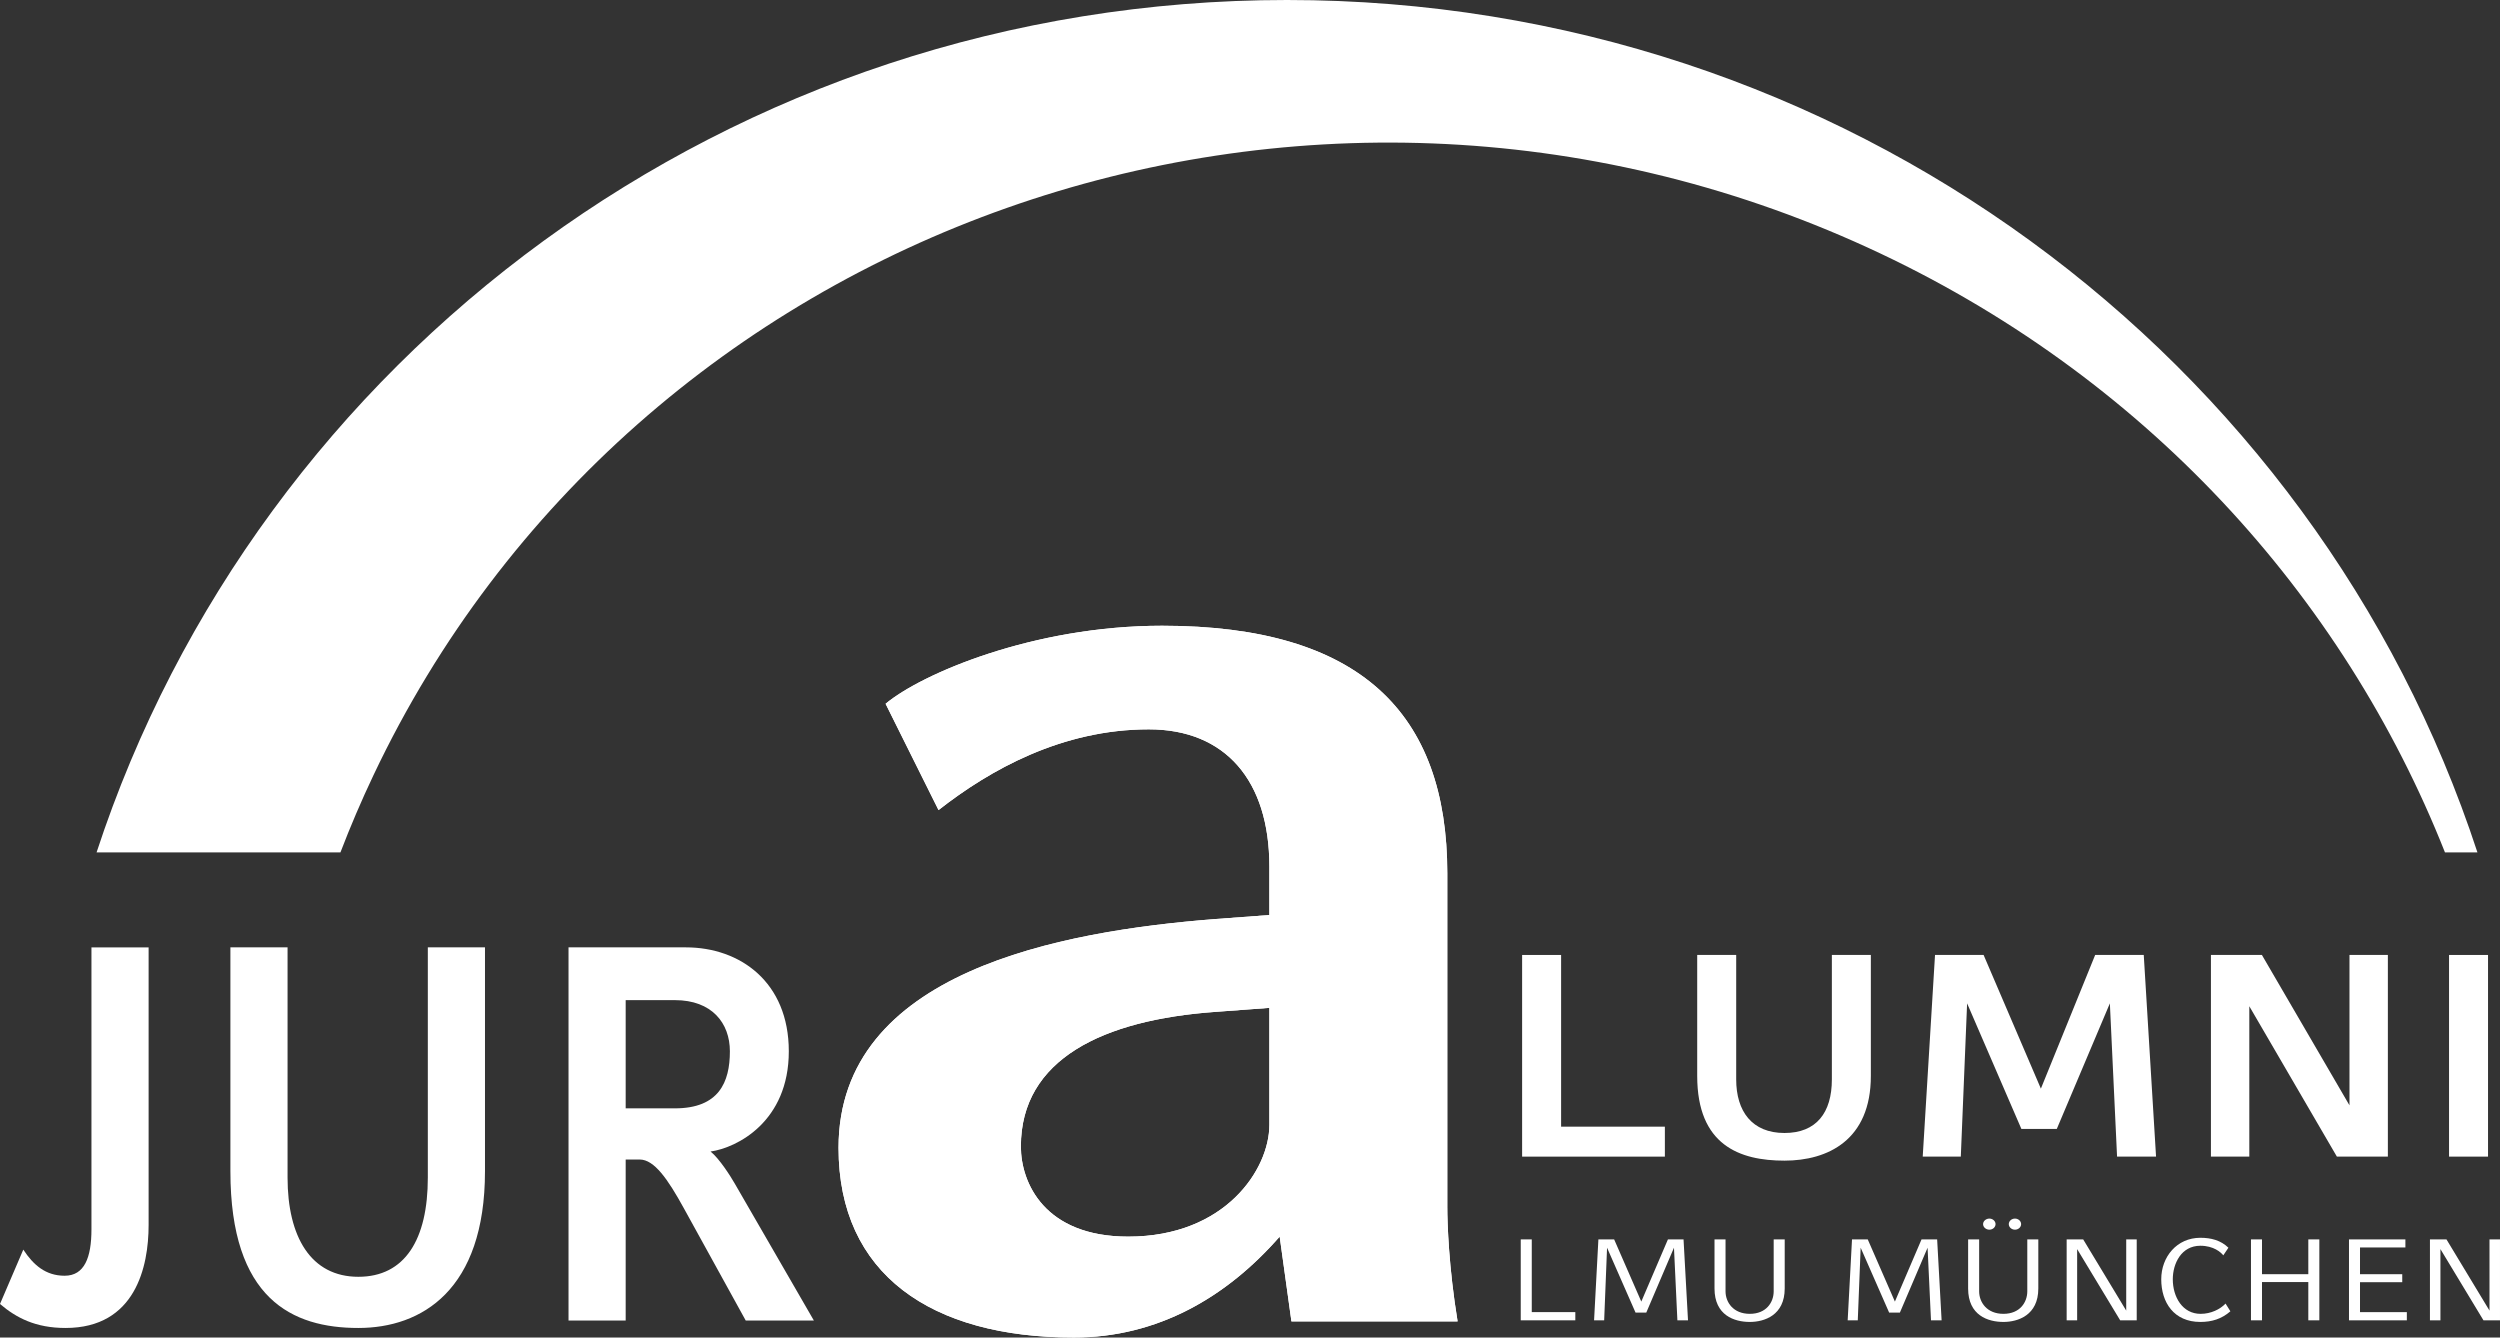 <?xml version="1.0" encoding="utf-8"?>
<!-- Generator: Adobe Illustrator 15.1.0, SVG Export Plug-In . SVG Version: 6.00 Build 0)  -->
<!DOCTYPE svg PUBLIC "-//W3C//DTD SVG 1.1//EN" "http://www.w3.org/Graphics/SVG/1.1/DTD/svg11.dtd">
<svg version="1.1" id="Ebene_1" xmlns="http://www.w3.org/2000/svg" xmlns:xlink="http://www.w3.org/1999/xlink" x="0px" y="0px"
	 width="363.048px" height="194.235px" viewBox="0 0 363.048 194.235" enable-background="new 0 0 363.048 194.235"
	 xml:space="preserve">
<rect x="0" y="0" width="363.048" height="194.235" fill="#333333" stroke="none"/>
<g>
	<g>
		<g>
			<g>
				<path fill="#FFFFFF" d="M54.242,112.558C92.12,32.659,189.272-1.637,271.243,35.96c40.026,18.359,69.022,50.47,83.813,87.824
					h4.715C336.235,51.965,267.739,0,186.893,0C106.053,0,37.559,51.965,14.024,123.784h35.414
					C50.883,120.014,52.482,116.269,54.242,112.558z"/>
			</g>
		</g>
	</g>
	<g>
		<path fill="#FFFFFF" d="M221.041,167.963v-29.284h5.661v24.934h15.069v4.351H221.041z"/>
		<path fill="#FFFFFF" d="M259.141,168.548c-6.533,0-12.674-2.258-12.674-12.299v-17.57h5.662v18.072
			c0,4.645,2.308,7.781,7.012,7.781c4.616,0,6.881-2.928,6.881-7.781v-18.072h5.662v17.57
			C271.684,165.578,265.412,168.548,259.141,168.548z"/>
		<path fill="#FFFFFF" d="M307.438,167.963l-1.045-22.256l-7.709,18.239h-5.139l-7.883-18.239l-0.915,22.256h-5.531l1.786-29.284
			h7.055l8.318,19.411l7.883-19.411h7.056l1.785,29.284H307.438z"/>
		<path fill="#FFFFFF" d="M339.36,167.963l-12.717-21.837v21.837h-5.574v-29.284h7.403l12.717,21.838v-21.838h5.575v29.284H339.36z"
			/>
		<path fill="#FFFFFF" d="M355.648,167.963v-29.284h5.662v29.284H355.648z"/>
	</g>
	<g>
		<path fill="#FFFFFF" d="M220.841,191.736v-11.752h1.6v10.56h6.326v1.192H220.841z"/>
		<path fill="#FFFFFF" d="M243.589,191.736l-0.495-10.543l-4.021,9.418h-1.562l-4.135-9.418l-0.419,10.543h-1.467l0.628-11.752
			h2.287l3.943,9.032l3.868-9.032h2.267l0.648,11.752H243.589z"/>
		<path fill="#FFFFFF" d="M254.105,191.972c-2.248,0-5.125-0.957-5.125-4.853v-7.135h1.601v7.538c0,1.595,1.124,3.273,3.524,3.273
			c2.401,0,3.468-1.679,3.468-3.273v-7.538h1.601v7.135C259.174,191.015,256.202,191.972,254.105,191.972z"/>
		<path fill="#FFFFFF" d="M280.417,191.736l-0.495-10.543l-4.02,9.418h-1.563l-4.135-9.418l-0.419,10.543h-1.467l0.629-11.752h2.286
			l3.943,9.032l3.868-9.032h2.267l0.648,11.752H280.417z"/>
		<path fill="#FFFFFF" d="M290.935,191.972c-2.248,0-5.125-0.957-5.125-4.853v-7.135h1.6v7.538c0,1.595,1.124,3.273,3.525,3.273
			c2.4,0,3.467-1.679,3.467-3.273v-7.538h1.601v7.135C296.002,191.015,293.03,191.972,290.935,191.972z M288.896,178.574
			c-0.495,0-0.914-0.37-0.914-0.806c0-0.437,0.419-0.807,0.914-0.807s0.896,0.37,0.896,0.807
			C289.791,178.204,289.391,178.574,288.896,178.574z M292.611,178.574c-0.496,0-0.896-0.37-0.896-0.806
			c0-0.437,0.399-0.807,0.896-0.807c0.495,0,0.895,0.37,0.895,0.807C293.506,178.204,293.106,178.574,292.611,178.574z"/>
		<path fill="#FFFFFF" d="M307.891,191.736l-6.249-10.342v10.342h-1.524v-11.752h2.401l6.249,10.342v-10.342h1.524v11.752H307.891z"
			/>
		<path fill="#FFFFFF" d="M319.532,191.972c-3.83,0-5.678-2.82-5.678-6.195c0-3.257,2.268-6.027,5.678-6.027
			c1.563,0,2.972,0.369,4.077,1.444l-0.743,1.107c-0.343-0.437-1.391-1.394-3.334-1.394c-2.744,0-4.001,2.553-4.001,4.869
			c0,2.568,1.409,5.02,4.039,5.02c1.505,0,2.857-0.671,3.62-1.494l0.705,1.125C322.618,191.535,321.209,191.972,319.532,191.972z"/>
		<path fill="#FFFFFF" d="M335.212,191.736v-5.557h-6.726v5.557h-1.601v-11.752h1.601v5.054h6.726v-5.054h1.601v11.752H335.212z"/>
		<path fill="#FFFFFF" d="M341.118,191.736v-11.752h8.192v1.175h-6.592v3.879h6.135v1.158h-6.135v4.348h6.802v1.192H341.118z"/>
		<path fill="#FFFFFF" d="M360.646,191.736l-6.249-10.342v10.342h-1.523v-11.752h2.4l6.249,10.342v-10.342h1.524v11.752H360.646z"/>
	</g>
	<g>
		<g>
			<path fill="#FFFFFF" d="M187.54,191.891l-1.708-12.31c-7.685,8.792-17.719,14.654-29.892,14.654
				c-20.715,0-34.169-9.184-34.169-27.551c0-25.598,32.247-31.459,54.668-33.217l7.898-0.587v-7.034
				c0-12.506-6.404-19.931-17.506-19.931c-12.6,0-23.064,5.862-30.538,11.724l-7.688-15.436
				c5.125-4.299,21.355-11.333,40.148-11.333c28.824,0,41.423,12.701,41.423,35.953v48.459c0,2.344,0.214,8.793,1.495,16.608H187.54
				z M184.337,146.363l-7.898,0.586c-16.228,1.173-28.187,6.839-28.187,19.54c0,5.275,3.417,13.092,15.589,13.092
				c14.091,0,20.496-9.77,20.496-16.219V146.363z"/>
		</g>
		<g>
			<path fill="#FFFFFF" d="M187.54,191.891l-1.708-12.31c-7.685,8.792-17.719,14.654-29.892,14.654
				c-20.715,0-34.169-9.184-34.169-27.551c0-25.598,32.247-31.459,54.668-33.217l7.898-0.587v-7.034
				c0-12.506-6.404-19.931-17.506-19.931c-12.6,0-23.064,5.862-30.538,11.724l-7.688-15.436
				c5.125-4.299,21.355-11.333,40.148-11.333c28.824,0,41.423,12.701,41.423,35.953v48.459c0,2.344,0.214,8.793,1.495,16.608H187.54
				z M184.337,146.363l-7.898,0.586c-16.228,1.173-28.187,6.839-28.187,19.54c0,5.275,3.417,13.092,15.589,13.092
				c14.091,0,20.496-9.77,20.496-16.219V146.363z"/>
		</g>
	</g>
	<g>
		<path fill="#FFFFFF" d="M9.514,192.847c-4.342,0-7.151-1.471-9.514-3.483l3.384-7.896c1.469,2.244,3.256,3.793,6.002,3.793
			c2.874,0,3.895-2.633,3.895-6.735v-40.95h8.301v40.331C21.582,183.944,19.667,192.847,9.514,192.847z"/>
		<path fill="#FFFFFF" d="M52.04,192.847c-9.578,0-18.581-4.181-18.581-22.759v-32.513h8.301v33.441
			c0,8.593,3.384,14.398,10.28,14.398c6.769,0,10.089-5.418,10.089-14.398v-33.441h8.301v32.513
			C70.429,187.351,61.234,192.847,52.04,192.847z"/>
		<path fill="#FFFFFF" d="M108.292,191.763l-9.003-16.334c-2.299-4.18-4.278-7.044-6.385-7.044h-2.043v23.378H82.56v-54.188h17.049
			c7.854,0,14.941,5.032,14.941,15.096c0,10.218-7.535,14.012-11.366,14.553c1.277,1.006,2.937,3.639,3.512,4.645l11.494,19.895
			H108.292z M98.013,145.239h-7.152v15.715h7.152c6.385,0,7.981-3.793,7.981-8.283C105.994,148.567,103.376,145.239,98.013,145.239z
			"/>
	</g>
</g>
</svg>
